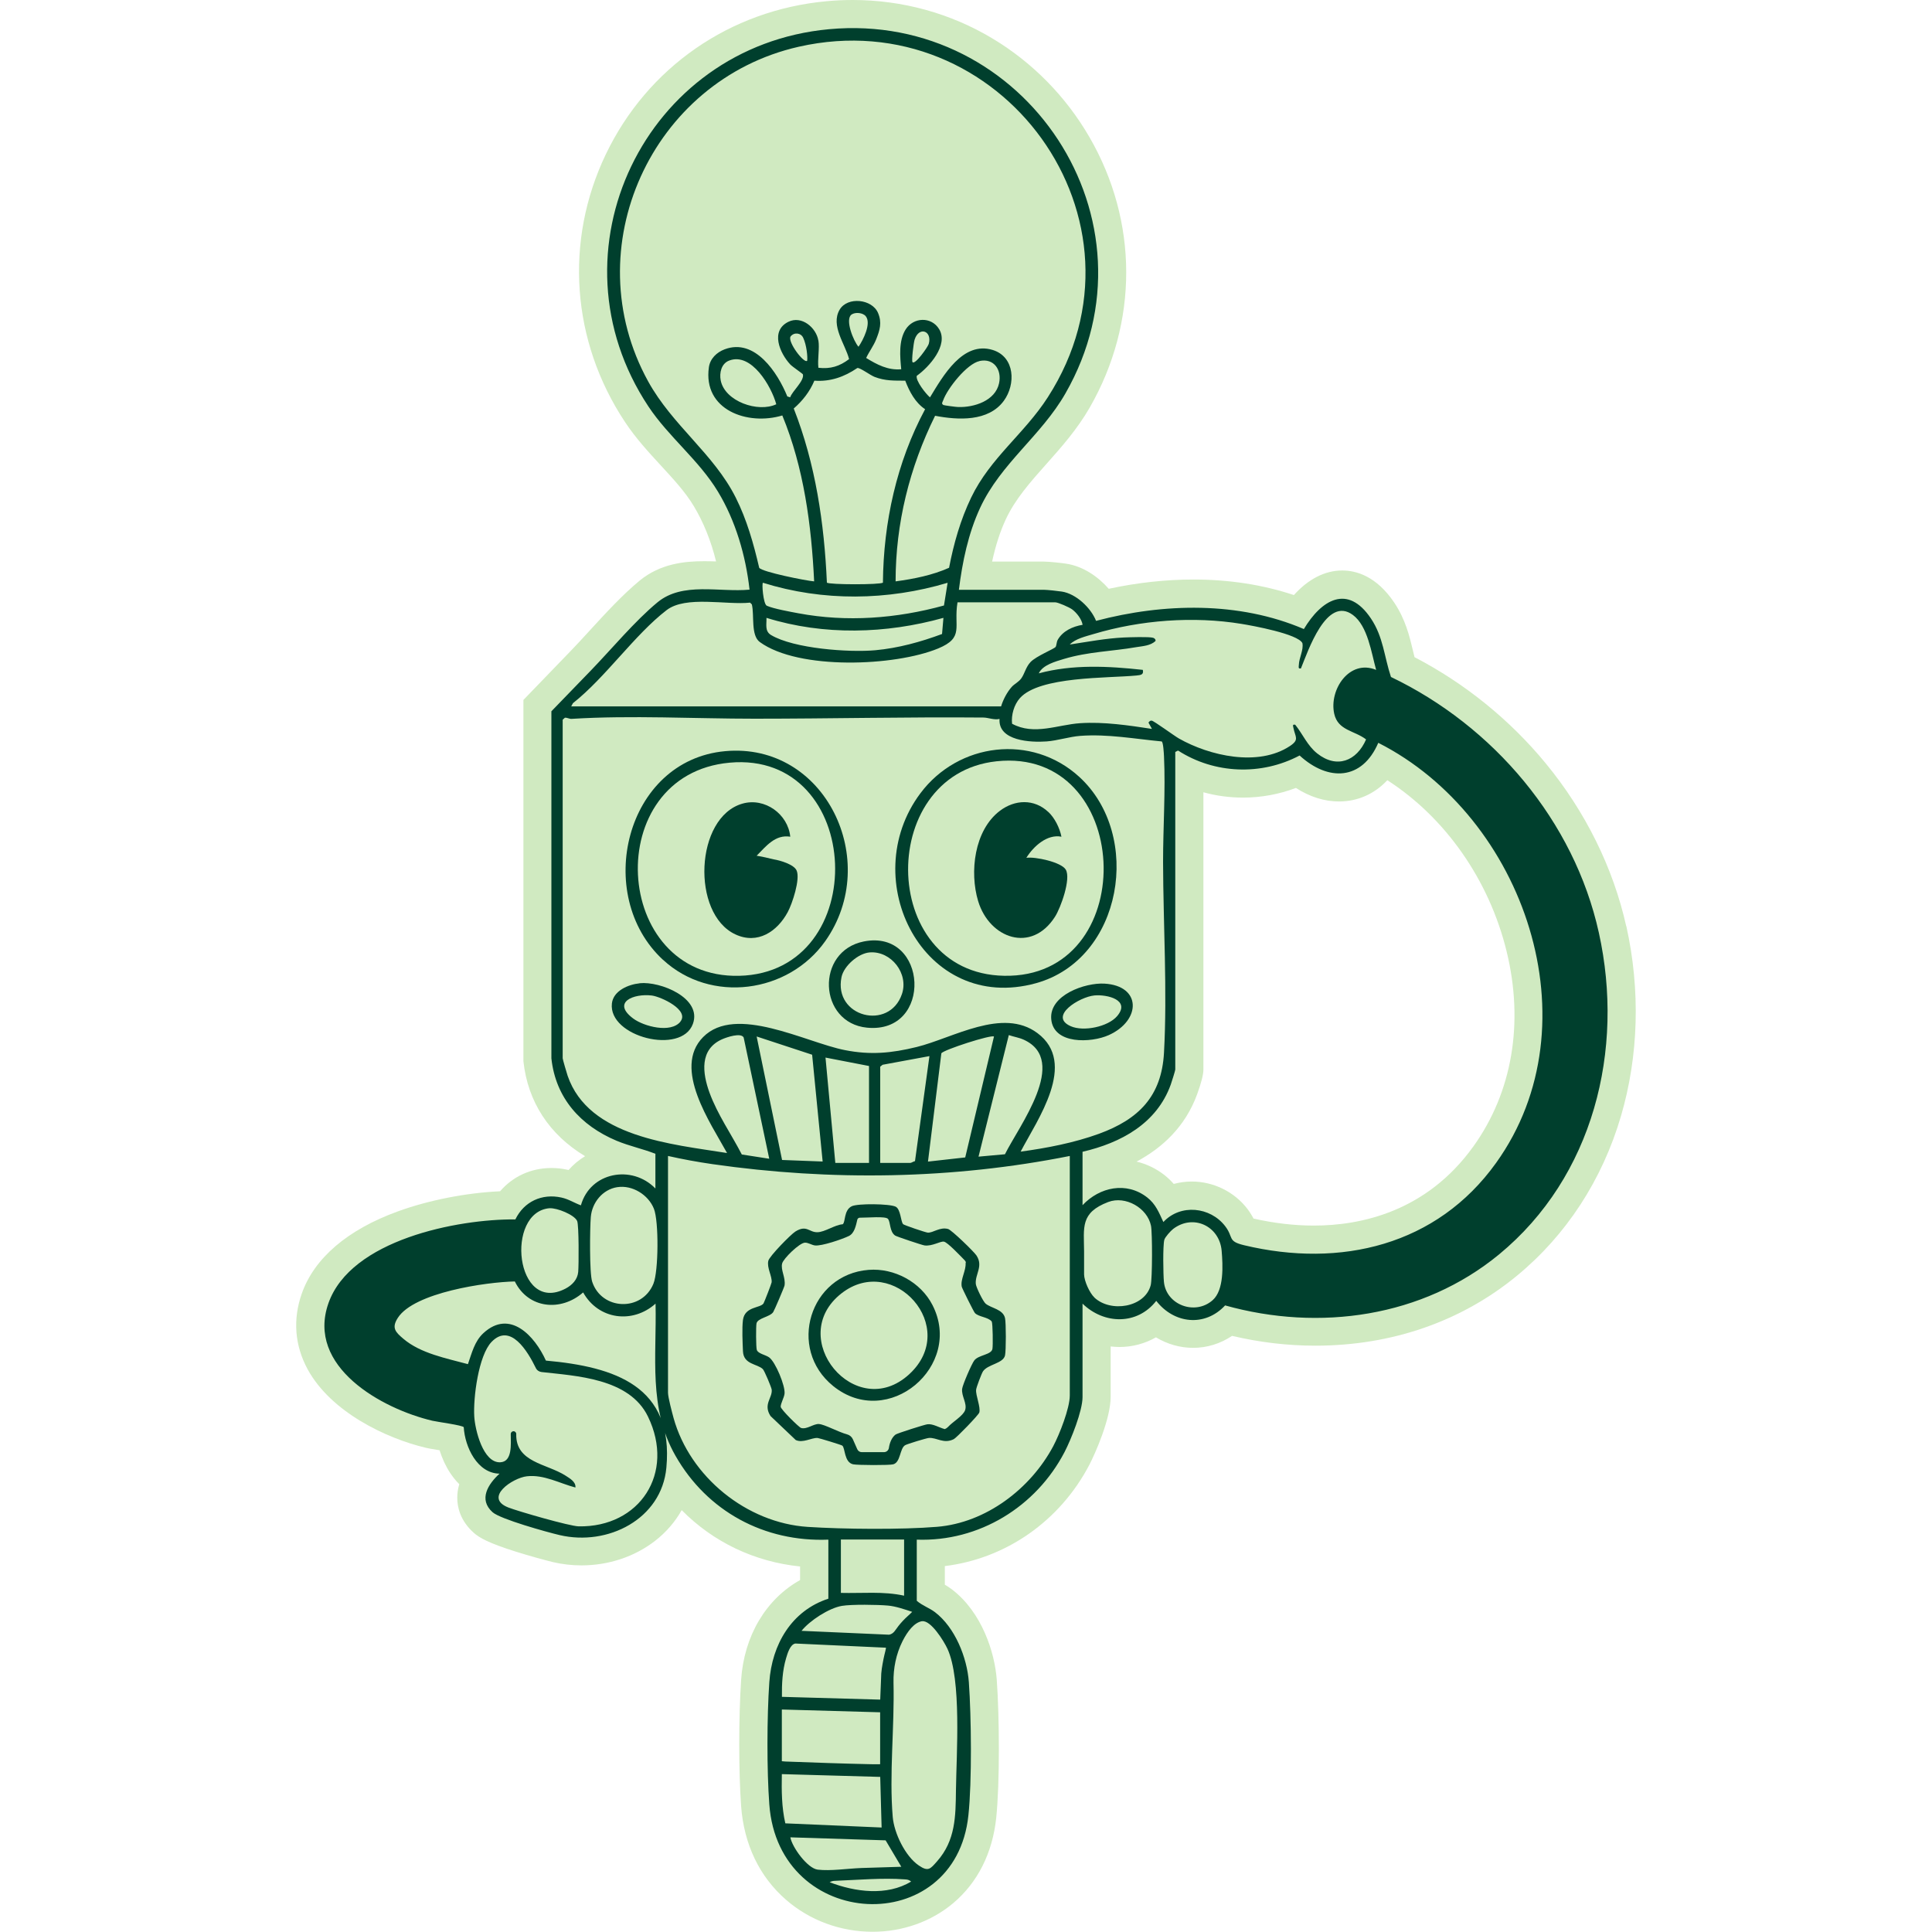 <?xml version="1.0" encoding="UTF-8"?>
<svg xmlns="http://www.w3.org/2000/svg" id="Layer_1" data-name="Layer 1" viewBox="0 0 250 250">
  <defs>
    <style>
      .cls-1 {
        fill: #003f2d;
      }

      .cls-2 {
        fill: #d0eac1;
      }
    </style>
  </defs>
  <path class="cls-2" d="M210.44,119.88c-1.68-7.56-5.28-14.86-10.43-21.11-4.65-5.65-10.49-10.37-16.97-13.73-.07-.29-.14-.58-.21-.87-.45-1.89-.97-4.03-2.42-6.2-2.31-3.43-4.93-4.15-6.73-4.15-2.23,0-4.39,1.11-6.25,3.18-4-1.33-8.36-2.01-12.99-2.01-3.59,0-7.26.4-10.97,1.2-1.39-1.59-3.33-2.92-5.51-3.25-.45-.07-2.13-.27-2.87-.27h-6.71c.45-2.09,1.03-3.87,1.76-5.45,1.22-2.63,3.19-4.85,5.28-7.2,1.96-2.2,3.98-4.48,5.6-7.3,6.3-10.99,6.28-24.06-.05-34.98-3.04-5.25-7.37-9.66-12.53-12.75-5.43-3.27-11.69-4.99-18.09-4.99-1.13,0-2.28.05-3.42.16-12.49,1.16-23.15,8.56-28.54,19.81-5.38,11.24-4.45,24.18,2.48,34.63,1.4,2.12,3.05,3.9,4.64,5.63,1.62,1.76,3.16,3.42,4.26,5.25,1.26,2.09,2.24,4.52,2.89,7.17-.51-.02-1.03-.03-1.56-.03-2.46,0-5.63.29-8.34,2.52-2.21,1.83-4.38,4.19-6.48,6.48-.86.94-1.67,1.83-2.44,2.62l-6.11,6.33v46.57s0,.19,0,.19c.56,5.24,3.36,9.51,7.98,12.28-.8.48-1.52,1.09-2.14,1.79-.05-.01-.11-.03-.17-.04-.68-.15-1.37-.22-2.05-.22-2.64,0-4.99,1.09-6.64,3.01-4.4.2-9.24,1.15-13.25,2.61-6.51,2.37-10.8,6.05-12.41,10.63-1.18,3.35-.91,6.73.76,9.8,3.02,5.53,10.12,8.92,15.28,10.15.32.08.75.15,1.47.27.09.01.2.03.32.05.33,1.05.79,2.06,1.37,2.94.36.54.75,1.03,1.18,1.45-.2.67-.26,1.27-.26,1.77,0,1.2.38,2.95,2.13,4.52.75.67,1.96,1.34,5.44,2.44,1.79.56,3.83,1.12,4.83,1.36,1.2.28,2.43.42,3.67.42,3.5,0,6.88-1.12,9.52-3.17,1.43-1.11,2.6-2.46,3.45-3.98,4.06,4.12,9.41,6.69,15.32,7.29v1.76c-4.4,2.46-7.25,7.2-7.63,12.93-.32,4.76-.32,11.93,0,16.33.37,4.94,2.37,9.12,5.81,12.11,3.07,2.67,7.05,4.14,11.21,4.14,3.89,0,7.59-1.32,10.42-3.7,3.17-2.67,5.09-6.49,5.57-11.04.47-4.51.42-13.04.07-17.87-.26-3.55-1.93-8.75-5.81-11.7-.31-.24-.62-.43-.91-.6v-2.41c7.89-.96,14.89-5.81,18.71-13.12.71-1.37,2.75-5.91,2.75-8.8v-6.5c.38.04.76.07,1.14.07,1.68,0,3.3-.44,4.72-1.25,1.46.88,3.11,1.36,4.81,1.36,1.8,0,3.53-.54,5.04-1.55,3.56.84,7.17,1.27,10.77,1.27,9.88,0,18.9-3.13,26.09-9.05,6.39-5.26,11.05-12.41,13.47-20.68,2.28-7.79,2.52-16.28.69-24.55ZM190.65,148.35c-6.07,8.46-14.58,10.24-20.65,10.24-2.53,0-5.15-.31-7.8-.91-.18-.36-.43-.77-.77-1.23-1.7-2.23-4.4-3.56-7.21-3.56-.81,0-1.59.11-2.34.31-.34-.39-.73-.77-1.19-1.14-1.09-.85-2.32-1.44-3.62-1.75,3.26-1.74,6.29-4.46,7.84-8.72.54-1.48.81-2.55.81-3.2v-35.87c1.66.46,3.39.69,5.14.69,2.33,0,4.66-.43,6.83-1.25,1.79,1.15,3.68,1.75,5.58,1.75,2.42,0,4.58-.97,6.25-2.75,7.5,4.83,13.17,12.89,15.43,22.13,2.27,9.26.74,18.23-4.29,25.25Z"></path>
  <g>
    <path class="cls-1" d="M84.81,149.3c-1.62-.64-3.38-1-5.03-1.69-4.64-1.95-7.88-5.51-8.43-10.66v-44.91s5.1-5.27,5.1-5.27c2.65-2.74,5.73-6.44,8.63-8.83,3.26-2.69,8-1.27,11.91-1.64-.49-4.39-1.8-8.91-4.1-12.7-2.46-4.07-6.35-7.04-8.99-11.01-13.26-19.99-.44-46.61,23.37-48.81,25.43-2.36,43.41,24.78,30.59,47.14-3.13,5.47-8.37,9.05-11.03,14.79-1.54,3.32-2.3,6.99-2.75,10.61h11c.42,0,1.82.15,2.32.23,1.84.28,3.76,2.1,4.43,3.79,8.74-2.31,18.49-2.54,26.89,1.06,2.27-3.78,5.65-5.87,8.67-1.38,1.62,2.41,1.71,4.91,2.6,7.58,13.25,6.35,23.7,18.62,26.9,33.09,3.36,15.17-.72,31.59-12.91,41.63-9.88,8.13-23.26,10.01-35.45,6.6-2.63,2.83-6.62,2.37-8.91-.59-2.46,3.16-6.76,3.06-9.54.36v12.09c0,1.79-1.48,5.48-2.33,7.12-3.69,7.08-11.06,11.62-19.12,11.33v7.91c.7.62,1.61.91,2.35,1.47,2.6,1.98,4.16,5.87,4.39,9.07.32,4.5.41,12.81-.06,17.23-1.68,16.04-24.55,15.01-25.76-1.41-.33-4.42-.31-11.39,0-15.82.33-4.88,2.88-9.26,7.64-10.81v-7.64c-8.29.33-15.68-3.66-19.78-10.85-3.54-6.2-2.42-12.83-2.58-19.69-2.98,2.66-7.4,2.07-9.37-1.45-2.89,2.53-7.11,2.1-8.84-1.42-3.7.07-13.04,1.43-15.14,4.71-.84,1.3-.31,1.84.72,2.71,2.23,1.9,5.59,2.53,8.35,3.28.5-1.42.85-2.95,2-4.01,3.43-3.16,6.65.37,8.09,3.55,8.98.81,16.56,3.32,15.59,13.85-.61,6.67-7.59,10.19-13.81,8.73-1.63-.38-7.67-2.06-8.68-2.96-1.86-1.67-.56-3.65.9-4.99-2.88-.04-4.48-3.46-4.63-6.01-.17-.26-3.39-.68-4.07-.84-6.54-1.55-16.33-6.98-13.44-15.2s16.71-10.91,24.19-10.85c1.12-2.31,3.44-3.38,5.95-2.83.96.21,1.65.69,2.53,1.01,1.2-4.3,6.6-5.31,9.64-2.18v-4.45ZM105.9,44.05c.17,1.03-.13,2.46,0,3.54,1.57.18,2.74-.19,3.97-1.12-.48-1.93-2.43-4.33-1.22-6.4,1.01-1.72,4.2-1.39,4.97.43.53,1.26.23,2.21-.24,3.4-.34.86-.91,1.59-1.3,2.42,1.4.86,2.83,1.62,4.54,1.46-.16-1.64-.35-3.68.57-5.15,1.01-1.6,3.34-1.69,4.34-.03,1.24,2.06-1.3,4.89-2.9,6.03-.18.62,1.19,2.36,1.71,2.79,1.67-2.74,4.24-7.34,8.13-6.13,2.87.9,2.99,4.44,1.42,6.58-2,2.72-5.93,2.5-8.89,1.93-3.31,6.7-5.11,13.93-5.11,21.43,2.36-.32,4.75-.79,6.92-1.76.6-3.13,1.48-6.22,2.86-9.09,2.47-5.14,6.9-8.27,9.92-12.98C150.28,28.57,129.51.12,103.35,6.05c-19.05,4.32-28.97,26.08-19.48,43.3,3.14,5.7,8.49,9.37,11.33,15.03,1.44,2.86,2.32,5.99,3.04,9.09.34.54,6.12,1.69,7.11,1.76-.35-7.27-1.33-14.71-4.12-21.47-4.49,1.35-10.29-.7-9.5-6.24.16-1.12,1.01-1.93,2.04-2.32,3.93-1.48,6.85,3.02,8.11,6.1l.37.11c.27-.81,1.83-2.11,1.65-2.96-.02-.1-1.34-.97-1.65-1.3-1.36-1.47-2.6-4.35-.23-5.51,1.71-.84,3.59.75,3.87,2.41ZM112.03,40.92c-.37-.46-1.35-.56-1.84-.22-.89.63.26,3.46.9,4.17.6-.86,1.69-3.02.94-3.95ZM104.45,46.68c.07-.51-.07-2.02-.52-2.98-.31-.65-1.19-.73-1.63-.16h0c-.43.68,1.76,3.57,2.15,3.14ZM118.08,46.86c.33.39,1.99-1.97,2.1-2.36.47-1.69-1.26-2.32-1.83-.55-.13.41-.42,2.73-.27,2.91ZM100.45,52.31c-.63-2.31-3.21-6.76-6.1-5.65-1.02.39-1.28,1.6-1.09,2.57.54,2.71,4.83,4.2,7.19,3.08ZM126.76,46.72c-1.64.34-4.18,3.56-4.72,5.1-.08.22-.27.41.04.59.08.05,1.67.26,1.92.26,2.05.06,4.79-.8,5.28-3.08.37-1.73-.66-3.26-2.51-2.88ZM117.14,49.26c-1.44-.01-2.6.04-3.97-.49-.55-.21-1.91-1.23-2.23-1.15-1.69,1.15-3.49,1.79-5.56,1.64-.59,1.41-1.53,2.61-2.67,3.6,2.82,7.17,3.95,14.85,4.29,22.53.24.28,6.97.29,7.25,0,.07-7.79,1.77-15.57,5.46-22.44-1.27-.83-2.04-2.29-2.57-3.69ZM122.63,75.41c-7.76,2.32-16.15,2.43-23.9,0-.18,0,.03,2.75.49,2.97.85.39,3.09.79,4.1.98,6.26,1.17,12.71.68,18.83-1.01l.47-2.93ZM123.9,77.95c-.53,3.18.93,4.54-2.5,5.96-5.58,2.31-18.05,2.83-23.08-.83-1.19-.86-.69-3.48-1.03-4.87l-.23-.23c-3.05.33-8.32-.94-10.8.97-4.14,3.18-7.91,8.72-12.12,12.04l-.23.42h55.63c.27-.89.77-1.84,1.38-2.53.34-.38.9-.62,1.25-1.12.43-.62.57-1.44,1.18-2.09.73-.77,3.02-1.68,3.24-1.95.13-.17.12-.63.27-.91.65-1.16,1.95-1.75,3.23-1.96-.12-.74-.78-1.57-1.36-2-.37-.27-1.82-.91-2.18-.91h-12.63ZM178.07,86.67c-.61-2.16-1.07-5.65-3-7.09-3.42-2.55-5.82,4.7-6.73,6.91-.39.08-.28-.18-.27-.45.03-.93.63-1.92.46-2.82-.58-1.19-6.45-2.26-7.88-2.49-6.22-1.02-13.08-.5-19.13,1.31-1,.3-2.37.61-3.09,1.36,2.3-.35,4.66-.8,6.99-.91.72-.03,3.29-.12,3.8.04.18.06.35.22.3.42-.66.61-1.63.65-2.48.79-3.16.55-6.23.58-9.38,1.53-1.08.33-2.74.77-3.24,1.86,4.36-1.18,9.01-.94,13.46-.45.14.63-.25.67-.82.73-3.7.36-12.54.08-15.08,2.92-.77.86-1.14,2.19-1.02,3.32,2.85,1.55,5.91.12,8.82-.07,3.05-.2,6.27.28,9.28.74l-.45-.82c.14-.15.19-.27.42-.25.28.03,2.91,1.96,3.52,2.31,3.97,2.25,10.26,3.69,14.36.98,1.27-.84.69-1.16.46-2.35-.05-.27-.16-.48.23-.41.98,1.22,1.58,2.71,2.84,3.71,2.54,2.02,5.12.99,6.33-1.81-1.51-1.16-3.63-1.14-4.12-3.31-.7-3.12,1.97-7.11,5.41-5.69ZM122.08,79.95c-7.43,2.08-15.49,2.3-22.9,0,.03.85-.24,1.72.59,2.22,2.94,1.76,10.08,2.28,13.5,1.97,2.95-.27,5.86-1.07,8.63-2.1l.18-2.09ZM72.81,93.13v43.81c0,.13.54,1.97.64,2.26,2.73,7.97,13.53,8.86,20.63,10-2.11-3.86-7.09-10.96-3.1-15,4.21-4.27,13.27.68,18.33,1.68,3.32.66,6.05.4,9.31-.4,4.68-1.15,11.11-5.16,15.62-1.8,5.24,3.9,0,11.18-2.17,15.34,3.39-.46,6.92-1.14,10.14-2.31,5.12-1.87,8.1-4.84,8.41-10.49.44-7.95-.1-16.67-.12-24.7,0-4.47.33-9.2.12-13.67-.02-.33-.09-1.86-.31-1.91-3.5-.33-6.97-.98-10.51-.72-1.39.1-2.98.62-4.37.72-2.04.15-6.29-.05-6.09-2.91-.7.17-1.47-.18-2.09-.18-9.85-.09-19.75.15-29.63.15-7.75,0-15.91-.46-23.65.02-.3.02-.57-.17-.87-.15l-.29.26ZM152.08,97.31v41.09c0,.14-.49,1.68-.59,1.96-1.82,5.03-6.43,7.52-11.41,8.68v6.91c2.21-2.35,5.68-3.1,8.37-1,1.11.87,1.52,1.96,2.09,3.18,2.21-2.38,6.07-1.98,8,.54,1.12,1.46.26,1.94,2.44,2.46,12.48,2.99,24.96.04,32.62-10.66,12.9-17.99,3.65-44.77-15.25-54.35-2.09,4.87-6.47,5.04-10.18,1.64-4.96,2.63-11.02,2.39-15.73-.64l-.36.18ZM99.54,149.94l-3.31-15.69c-.35-.66-2.18-.04-2.79.23-2.95,1.31-2.55,4.38-1.63,6.91,1.03,2.82,2.81,5.35,4.18,8l3.54.55ZM130.04,149.36c1.77-3.6,8.34-12.12,2.44-14.82-.61-.28-1.31-.38-1.94-.6l-3.92,15.73,3.42-.31ZM106.45,150.3l-1.36-13.82-7.18-2.36,3.29,15.98,5.25.2ZM128.62,134.13c-.31-.29-6.55,1.72-6.81,2.17l-1.73,14.01,4.82-.54,3.72-15.64ZM113.9,138.03v12.45h3.91c.1,0,.42-.2.59-.23l1.87-13.59-6.06,1.12-.3.24ZM112.45,137.94l-5.63-1.09,1.27,13.63h4.36v-12.54ZM138.44,149.58c-15.18,3.03-30.91,3.26-46.24,1.06-1.93-.28-3.86-.63-5.76-1.06v30.63c0,.61.53,2.57.72,3.28,2.11,7.6,9.46,13.58,17.36,14.09,4.63.3,12.15.37,16.73-.01,6.34-.52,12.1-4.93,15.03-10.42.81-1.52,2.15-4.91,2.15-6.58v-31ZM79.86,153.62c-1.89.3-3.25,1.99-3.41,3.86-.12,1.43-.19,7.27.18,8.38,1.22,3.69,6.42,3.91,7.92.26.67-1.63.71-8.07.07-9.7-.72-1.82-2.8-3.11-4.75-2.8ZM141.59,167.88c2.1,2.01,6.55,1.32,7.31-1.57.22-.82.22-6.81.04-7.69-.47-2.32-3.31-3.93-5.54-3.08-3.64,1.39-3.14,3.29-3.12,6.4,0,.37,0,2.62,0,2.98.02.85.7,2.36,1.32,2.96ZM71.14,156.34c-5.81.45-4.47,13.79,2.03,10.41.86-.45,1.56-1.17,1.65-2.16.08-.89.1-6.09-.14-6.6-.38-.82-2.65-1.71-3.54-1.64ZM156.92,168.24c1.49-1.32,1.32-4.51,1.16-6.4-.28-3.19-3.68-4.8-6.28-2.81-.31.24-1.05,1.05-1.14,1.41-.2.77-.14,4.48-.05,5.42.28,2.99,4.03,4.4,6.31,2.38ZM74.45,192.48c-2.06-.54-4.07-1.7-6.27-1.45-1.84.2-5.64,2.77-2.4,4.04,1.32.51,7.91,2.41,9.1,2.44,7.88.14,12.52-6.87,8.97-14.2-2.41-4.99-9.35-5.26-13.78-5.77-.32-.04-.6-.23-.74-.53-1.06-2.17-3.29-5.89-5.72-3.37-1.7,1.76-2.39,7.27-2.24,9.66.1,1.69,1.13,6.01,3.36,5.92,1.59-.07,1.37-2.33,1.36-3.66,0-.2.16-.36.36-.36h0c.2,0,.36.17.35.37-.08,3.68,3.93,3.81,6.37,5.37.54.35,1.36.8,1.29,1.53ZM116.99,199.21h-8.18v6.91c2.73.07,5.5-.23,8.18.36v-7.27ZM118.03,208.57c-.95-.31-2.1-.72-3.14-.81-1.34-.12-4.69-.17-5.95.04-1.67.28-4.17,1.91-5.22,3.23l11.33.5c.61-.12.8-.61,1.21-1.13.35-.45.77-.89,1.19-1.27.18-.16.3-.27.58-.55ZM119.31,209.78c-1,.17-1.87,1.29-2.53,2.6-.83,1.66-1.2,3.51-1.16,5.37.14,5.7-.57,11.85-.1,17.37.18,2.09,1.61,5.07,3.37,6.27,1.24.85,1.5.44,2.37-.54,2.39-2.7,2.4-5.84,2.44-9.18.06-4.71.75-14.33-1.11-18.34-.46-.98-2.15-3.73-3.29-3.54ZM113.9,219.93l.11-2.74c0-.89.14-1.61.32-2.54.14-.7.36-1.39.3-1.44l-11.72-.54c-.68.13-1.01,1.3-1.19,1.9-.48,1.61-.56,3.33-.54,5l12.73.36ZM113.9,221.57l-12.73-.36v6.69l.45.04c3.71.14,7.39.27,11.1.35.46.01.74,0,1.17,0v-6.72ZM113.9,229.93l-12.73-.36c-.04,2.14-.03,4.28.45,6.37l12.46.54-.18-6.55ZM114.6,238.14l-12.33-.39c.24,1.3,2.22,4.02,3.54,4.18,1.64.2,3.84-.14,5.64-.21l5.18-.16-2.03-3.42ZM107.36,243.56c3.27,1.26,7.41,1.82,10.54-.09-.28-.23-.48-.26-.81-.28-2.86-.22-6.21.08-9.1.19-.22,0-.46.08-.63.18Z"></path>
    <path class="cls-1" d="M139.65,100.52c8.26,7.55,5.64,23.61-5.61,26.71-14.5,3.99-23.31-13.4-14.94-24.58,4.92-6.57,14.41-7.74,20.55-2.13ZM128.95,98.51c-15.82,1.69-15.24,28.29,1.77,27.75s15.76-29.62-1.77-27.75Z"></path>
    <path class="cls-1" d="M85.79,124.2c-9.05-8.36-4.88-25.82,8.05-27s20.3,14.17,12.95,24.58c-4.78,6.77-14.83,8.12-20.99,2.42ZM94.41,98.69c-16.72,1.52-15.31,27.96,1.23,27.58,17.28-.4,16.23-29.17-1.23-27.58Z"></path>
    <path class="cls-1" d="M111.8,121.82c8.29-1.62,8.98,12,.39,11.16-6.3-.62-6.71-9.92-.39-11.16ZM112.56,123.24c-1.48.1-3.37,1.74-3.67,3.2-1.06,5.16,6.18,7,7.82,2.19.9-2.65-1.39-5.59-4.15-5.39Z"></path>
    <path class="cls-1" d="M82.77,127.23c2.66-.28,8.11,1.91,6.89,5.26-1.48,4.07-10.97,1.68-10.48-2.65.19-1.64,2.12-2.45,3.58-2.6ZM88.03,132.21c1.23-1.51-2.48-3.23-3.68-3.39-2.35-.29-5.23.87-2.42,2.97,1.39,1.04,4.86,1.94,6.11.42Z"></path>
    <path class="cls-1" d="M142.9,127.28c4.83.27,4.78,4.76.58,6.66-2.29,1.03-7.16,1.23-7.45-2.06-.28-3.12,4.38-4.74,6.88-4.6ZM144.56,131.48c1.77-2.09-1.29-2.82-2.94-2.67-1.94.18-5.99,2.69-3.07,3.98,1.67.74,4.84.07,6.01-1.31Z"></path>
    <path class="cls-1" d="M116.85,158.4c.11.13,2.89,1.07,3.19,1.1.69.06,1.55-.76,2.64-.47.45.12,3.34,2.92,3.67,3.42.93,1.4-.2,2.43-.08,3.7.04.41.94,2.28,1.28,2.55.72.59,2.24.71,2.5,1.86.14.62.14,4.21,0,4.83-.23,1.05-2.23,1.14-2.85,2.06-.18.27-.87,2.08-.89,2.38-.07.74.61,2.26.41,2.95-.1.33-2.93,3.25-3.29,3.44-1.31.67-2.22-.23-3.23-.15-.32.02-2.81.78-3.08.94-.7.42-.57,2.2-1.53,2.47-.47.14-4.65.12-5.2,0-1.17-.26-1.01-2.12-1.4-2.42-.13-.1-3.02-.98-3.2-.99-.79-.04-1.89.7-2.82.27l-3.26-3.1c-.99-1.52.25-2.34.15-3.41-.03-.3-.95-2.48-1.15-2.67-.73-.7-2.49-.58-2.57-2.3-.05-1.08-.14-3.03,0-4.07.25-1.76,2.25-1.5,2.66-2.13.09-.14,1.04-2.58,1.05-2.73.07-.81-.64-1.87-.43-2.78.14-.6,2.9-3.41,3.5-3.79,1.46-.91,1.76.11,2.85.09.98-.02,2.23-.95,3.27-1.03.39-.24.12-1.81,1.17-2.33.77-.38,4.9-.33,5.68.05.65.31.67,1.9.95,2.23ZM124.98,163.41c0-.13-.06-.24-.15-.33-.63-.64-2.21-2.32-2.68-2.41s-1.48.61-2.51.49c-.31-.04-3.63-1.15-3.81-1.28-.74-.51-.58-1.75-.93-2.16-.31-.37-2.67-.14-3.64-.15-.15,0-.28.1-.32.24-.18.77-.37,1.78-1.1,2.13-.85.41-3.52,1.33-4.39,1.22-.44-.06-.86-.37-1.29-.36-.71.02-2.79,2.06-2.95,2.69-.22.85.47,1.82.31,2.85-.03.21-1.33,3.25-1.47,3.45-.44.64-2.03.76-2.16,1.47-.08.4-.07,3.08.04,3.42.15.48,1.12.63,1.59.96.82.58,2.11,3.69,2,4.7-.05.5-.5,1.25-.5,1.69,0,.34,2.37,2.67,2.64,2.75.76.22,1.61-.56,2.31-.51.75.05,2.49,1.03,3.65,1.34.33.09.6.32.74.63l.57,1.29c.1.23.33.38.58.38h2.89c.31-.01.57-.23.62-.54.1-.66.37-1.37.87-1.74.21-.16,3.79-1.3,4.13-1.33.71-.08,1.52.44,2.21.62h.04c.15-.06.29-.15.4-.27.62-.68,1.99-1.46,2.22-2.19.28-.87-.5-1.8-.39-2.74.06-.52,1.24-3.26,1.58-3.69.55-.71,2.2-.71,2.34-1.48.08-.42.05-3.27-.09-3.55-.49-.59-1.7-.58-2.18-1.1-.15-.16-1.65-3.17-1.7-3.4-.19-.96.57-2.06.5-3.08Z"></path>
    <path class="cls-1" d="M135.65,105.06c.83.78,1.48,2.09,1.7,3.21-1.85-.37-3.63,1.26-4.54,2.73,1.13-.17,4.52.55,5.1,1.53.7,1.18-.65,4.93-1.39,6.09-3.05,4.78-8.49,2.82-9.95-2.02-1.13-3.76-.5-9.16,2.8-11.67,1.94-1.48,4.45-1.59,6.28.14Z"></path>
    <path class="cls-1" d="M102.27,108.27c-1.95-.32-3.14,1.23-4.36,2.46.99.15,1.9.42,2.2.47.84.13,2.63.66,2.97,1.44.5,1.11-.56,4.3-1.15,5.39-1.36,2.52-3.9,4.22-6.77,2.88-5.73-2.66-5.24-15.16.91-16.92,2.9-.83,5.9,1.36,6.19,4.28Z"></path>
    <path class="cls-1" d="M112.41,164.32c3.31-.26,6.73,1.58,8.25,4.55,4.05,7.88-5.74,16.23-12.85,10.48-5.99-4.85-3.02-14.44,4.59-15.03ZM117.65,177.83c6.62-6.08-2.03-15.71-8.75-10.48-7.36,5.74,1.82,16.83,8.75,10.48Z"></path>
  </g>
</svg>
